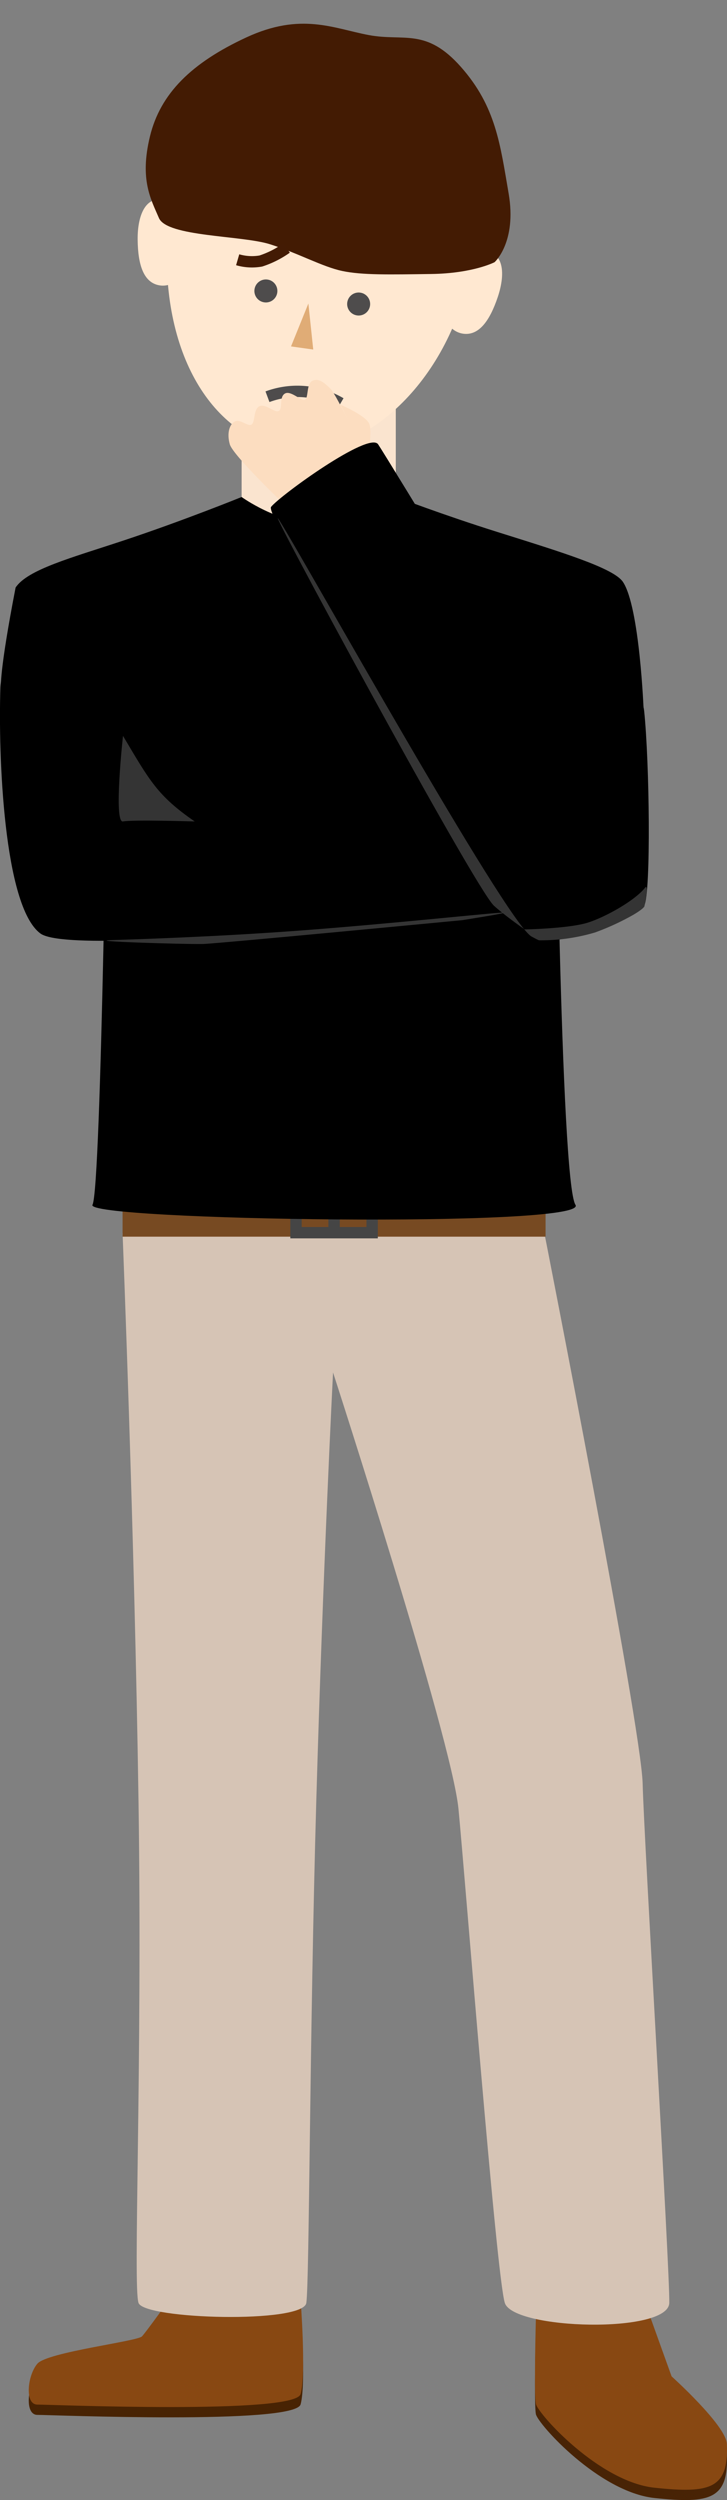 <svg xmlns="http://www.w3.org/2000/svg" width="128.166" height="440.493" viewBox="0 0 128.166 440.493">
  <rect x="0" y="0" width="128.166" height="440.493" fill="#808080" stroke="none"/>
  <g id="グループ_459" data-name="グループ 459" transform="translate(-330.686 -1289.733)">
    <g id="グループ_224" data-name="グループ 224" transform="translate(2639.705 -27.767)">
      <path id="パス_255" data-name="パス 255" d="M-2204.9,1767.456s-.357,13.447,0,15.177,11.119,13.735,20.937,14.775,13.063.178,12.732-7.725c-.136-3.256-9.746-11.9-9.746-11.9l-4.309-11.983Z" transform="translate(-9.644 -39.772)" fill="#482305"/>
      <path id="パス_254" data-name="パス 254" d="M-2204.9,1767.456s-.357,13.447,0,15.177,11.119,13.735,20.937,14.775,13.063.178,12.732-7.725c-.136-3.256-9.746-11.9-9.746-11.9l-4.309-11.983Z" transform="translate(-9.644 -41.586)" fill="#884812"/>
      <path id="パス_253" data-name="パス 253" d="M-2278.677,1765.154s-3.98,5.53-4.78,6.423-16.7,2.77-18.455,4.822-2.286,7.213,0,7.205,45.405,1.781,46.407-1.855,0-16.595,0-16.595Z" transform="translate(-0.518 -40.619)" fill="#482303"/>
      <path id="パス_252" data-name="パス 252" d="M-2278.677,1765.154s-3.98,5.53-4.78,6.423-16.7,2.77-18.455,4.822-2.286,7.213,0,7.205,45.405,1.781,46.407-1.855,0-16.595,0-16.595Z" transform="translate(-0.518 -42.434)" fill="#884812"/>
      <path id="パス_250" data-name="パス 250" d="M-2286.031,1558s2.108,52.968,2.81,100.086-.992,85.482,0,88.388,29.046,3.675,29.584,0,.577-47.4,1.755-88.388,2.958-75.546,2.958-75.546,20.906,64.47,22.11,76.887,6.676,82.312,8.171,87.046,28.868,5.47,28.992,0-4.442-81.315-4.694-91.515S-2211.666,1558-2211.666,1558Z" transform="translate(-1.379 -23.217)" fill="#d6c4b5"/>
      <g id="グループ_222" data-name="グループ 222" transform="translate(-2287.409 1526.618)">
        <path id="パス_248" data-name="パス 248" d="M-2291.491,1548.182v8.479h74.572v-8.479Z" transform="translate(2291.491 -1547.886)" fill="#774a22"/>
        <g id="長方形_236" data-name="長方形 236" transform="translate(29.574)" fill="none" stroke="#454545" stroke-width="2">
          <rect width="15.423" height="9.072" rx="1" stroke="none"/>
          <rect x="1" y="1" width="13.423" height="7.072" fill="none"/>
        </g>
        <path id="パス_249" data-name="パス 249" d="M-2245,1548.532v7.966" transform="translate(2282.286 -1547.722)" fill="none" stroke="#454545" stroke-width="2"/>
        <path id="パス_251" data-name="パス 251" d="M0,0V7.966" transform="translate(44.898 4.793) rotate(90)" fill="none" stroke="#454545" stroke-width="1"/>
      </g>
      <path id="パス_100" data-name="パス 100" d="M0,0H27.177V21.515s-6.495,4.364-13.289,4.364S0,21.515,0,21.515Z" transform="translate(-2266.422 1388.016)" fill="#fae4cf"/>
      <path id="パス_101" data-name="パス 101" d="M-2475.49,1444.06s6.458,4.683,13.186,4.683,14.094-4.683,14.094-4.683,8.179,3.135,17.831,6.169c11.294,3.55,20.467,6.338,22.109,8.788,2.969,4.431,3.662,22.792,3.662,22.792h-102.412l-10.892-4.238s-.363-2.387,2.574-17.553c2.1-3.187,9.849-5.249,18.969-8.272C-2485.726,1448.218-2475.49,1444.06-2475.49,1444.06Z" transform="translate(209.068 -38.991)"/>
      <g id="グループ_89" data-name="グループ 89" transform="translate(-2278.881 1317.5) rotate(9)">
        <path id="パス_96" data-name="パス 96" d="M5.324.31C.464-1.219-.53,3.17.228,7.67s2.281,7.36,5.1,7.36,5.1-3.3,5.1-7.36S10.184,1.839,5.324.31Z" transform="translate(0.577 34.945)" fill="#ffe8d1"/>
        <path id="パス_95" data-name="パス 95" d="M5.1.31c4.86-1.529,5.854,2.86,5.1,7.36s-2.281,7.36-5.1,7.36S0,11.736,0,7.67.236,1.839,5.1.31Z" transform="translate(54.897 34.984)" fill="#ffe8d1"/>
        <path id="パス_97" data-name="パス 97" d="M27.028,0c14.822,0,28,15.276,26.837,34.537S40.1,69.019,27.028,69.075,2.19,56.365.191,34.537,12.206,0,27.028,0Z" transform="translate(5.596 5.853)" fill="#ffe8d1"/>
        <path id="パス_98" data-name="パス 98" d="M35.405.647C29.088.465,22.986-1.493,14.159,4.43S.723,16.55.1,24.34,1.992,35.215,3.917,38.275s14.89.72,20.07,1.5,9.715,2.472,13.3,2.658,8.305-.673,15.586-1.929S63.58,36.7,63.58,36.7s3.354-4.1.546-12.36S59.53,9.583,52.349,3.66,41.722.829,35.405.647Z" transform="translate(0 0)" fill="#431b03"/>
        <path id="パス_219" data-name="パス 219" d="M1.978,0,3.956,7.911H0Z" transform="translate(30.317 49.064) rotate(-1)" fill="#e0ac76"/>
        <circle id="楕円形_57" data-name="楕円形 57" cx="2.028" cy="2.028" r="2.028" transform="translate(39.034 45.703)" fill="#4e4c4c"/>
        <path id="パス_99" data-name="パス 99" d="M0,.072A9.013,9.013,0,0,0,3.93,1.207,16.827,16.827,0,0,0,8.861,0" transform="translate(18.75 43.298) rotate(-22)" fill="none" stroke="#431b04" stroke-width="2"/>
        <circle id="楕円形_58" data-name="楕円形 58" cx="2.028" cy="2.028" r="2.028" transform="translate(22.521 45.987)" fill="#4e4c4c"/>
      </g>
      <path id="パス_220" data-name="パス 220" d="M0,1.463a15.1,15.1,0,0,1,12.955,0" transform="matrix(0.996, 0.087, -0.087, 0.996, -2261.738, 1385.945)" fill="none" stroke="#4e4c4c" stroke-width="2"/>
      <path id="パス_245" data-name="パス 245" d="M-2288.393,1455.632s-1.08,85.119-2.657,87.87,87.813,4.11,85.146,0-3.556-87.87-3.556-87.87Z" transform="translate(-1.665 -13.721)"/>
      <path id="パス_246" data-name="パス 246" d="M-2317,1455.1c-.386,11.7.553,38.427,7.049,43.244s89.348-5.264,91.871-7.358-.534-11.114-1.838-17.619-73.36,5.871-72.633,4.628.7-22.9.7-22.9S-2316.609,1443.4-2317,1455.1Z" transform="translate(8.05 -16.373)"/>
      <g id="グループ_223" data-name="グループ 223" transform="translate(-2268.738 1384.432)">
        <path id="パス_256" data-name="パス 256" d="M-2256.659,1412.528s-9.177-8.744-9.731-10.717-.048-3.545.909-4.026,2.284.992,2.943.531.279-2.675,1.373-3.206,2.733,1.271,3.439.816,0-2.461,1.067-3.059,2.943,1.488,3.553,1.083.206-2.868,1.324-3.349,2.068.385,3.149,1.426,6.509,12.534,6.509,12.534Z" transform="translate(2266.619 -1390.464)" fill="#fcddc0"/>
        <path id="パス_257" data-name="パス 257" d="M-2242.148,1394.887s4.608,1.93,5.1,3.468-.334,6.4-.334,6.4Z" transform="translate(2261.908 -1390.503)" fill="#fcddc0"/>
      </g>
      <path id="パス_247" data-name="パス 247" d="M-2184.571,1450.791c.921,8.86,1.236,31.88,0,34.288s-15.147,6.888-18.157,6.066-49.227-74.335-47.623-76.349,17.288-13.392,18.872-11.028,28.751,47.023,28.751,47.023S-2185.492,1441.931-2184.571,1450.791Z" transform="translate(-10.882 -7.983)"/>
    </g>
    <path id="パス_650" data-name="パス 650" d="M-11300.924,7306.687s-1.705,15.419,0,15.081,12.639,0,12.639,0C-11294.865,7317.223-11296.217,7314.6-11300.924,7306.687Z" transform="translate(11653.294 -5887.3)" fill="#343434"/>
    <path id="パス_651" data-name="パス 651" d="M-11273.021,7265.482c4.209,6.67,39.963,70.828,44.408,73.256s-3.206-2.321-6.622-5.423S-11277.23,7258.813-11273.021,7265.482Z" transform="translate(11653 -5884)" fill="#343434"/>
    <path id="パス_652" data-name="パス 652" d="M-11302.393,7339.361c2.715-.091,17.23-.508,32.5-1.638,16.95-1.254,34.822-3.235,36.551-3.211.968.014-7.472,1.347-7.472,1.347s-43.416,4.158-45.748,4.2C-11289.889,7340.122-11308.218,7339.557-11302.393,7339.361Z" transform="translate(11653 -5884)" fill="#343434"/>
    <path id="パス_653" data-name="パス 653" d="M-11227.262,7339.406l-2.587-1.915s7.877-.132,11.251-1.226c3.218-1.043,8.4-3.976,10.1-6.245.55-.275-.2,3.315-.2,3.315s.19.3-2,1.6a44.368,44.368,0,0,1-6.7,3.087A33.32,33.32,0,0,1-11227.262,7339.406Z" transform="translate(11653 -5884)" fill="#343434"/>
  </g>
</svg>
